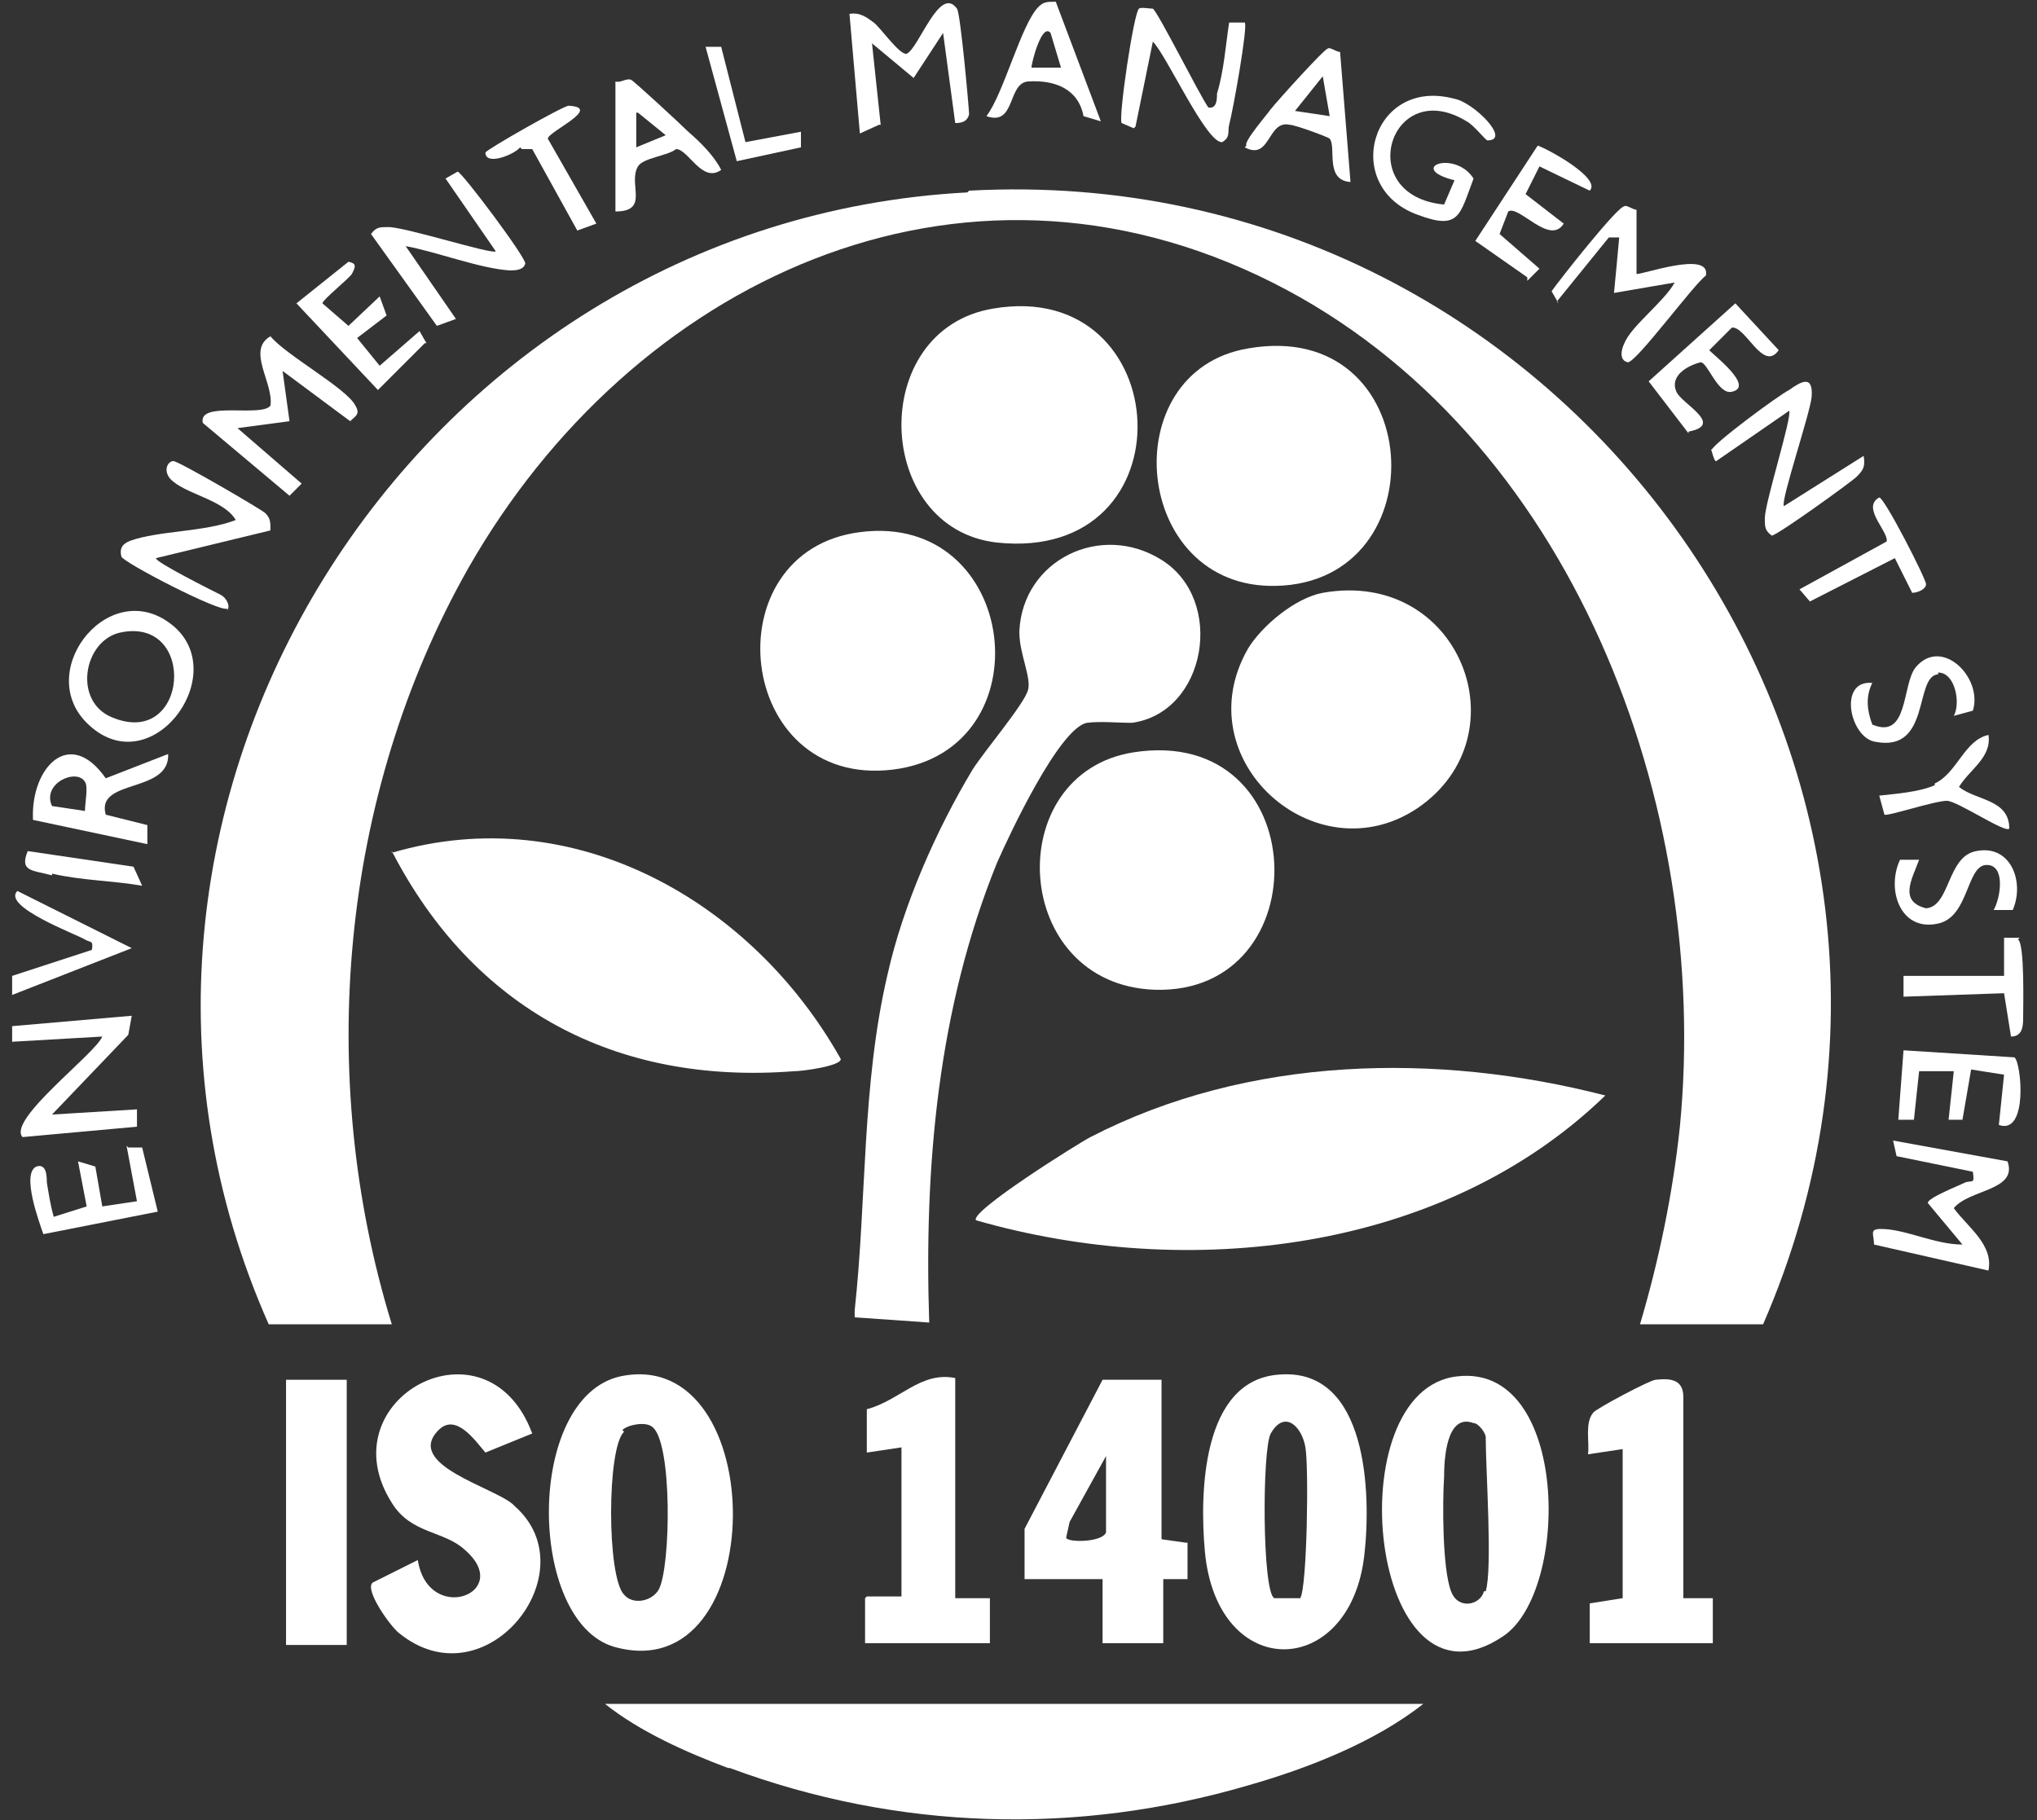 <?xml version="1.0" encoding="UTF-8"?>
<svg id="Layer_1" xmlns="http://www.w3.org/2000/svg" version="1.1" viewBox="0 0 117.5 105">
  <rect x="0" y="0" width="117.5" height="105" fill="#333333" stroke="none"/>
  <!-- Generator: Adobe Illustrator 29.1.0, SVG Export Plug-In . SVG Version: 2.1.0 Build 142)  -->
  <defs>
    <style>
      .st0 {
        fill: #fff;
      }
    </style>
  </defs>
  <path class="st0" d="M55.8,11.1C23.7,12.8,2.4,46.9,15.5,76.4h7.1c-4.4-14.3-3-30.5,4.4-43.6,9.4-16.5,28.3-25.6,46.4-16.5,17.3,8.7,25.3,30.2,23.5,48.7-.4,3.8-1.2,7.7-2.3,11.4h7.1c13.9-31.9-11.1-67.3-45.8-65.4Z"/>
  <path class="st0" d="M62.9,65.6c-.6.3-7,4.3-6.6,4.8,12.2,3.5,26.9,1.9,36.3-7.2-9.7-2.5-20.6-2.3-29.7,2.4Z"/>
  <path class="st0" d="M58.8,36.5c0,1.2.7,2.6.5,3.3-.2.8-2.5,3.5-3.2,4.6-2.1,3.5-4,7.8-4.9,11.8-1.5,6.4-1.2,13-1.9,19.4v.4c.1,0,4.3.3,4.3.3-.3-9,.5-18.1,3.9-26.5.7-1.6,3.6-7.8,5.2-8.1.8-.1,1.7,0,2.6,0,4.3-.6,5.4-7.1,1.7-9.4-3.5-2.2-8,0-8.2,4.1Z"/>
  <path class="st0" d="M42.1,102c9.7,3.6,20,3.9,29.9,1,3.5-1,7.3-2.5,10.1-4.7h-47.2c2,1.6,4.7,2.8,7.1,3.7Z"/>
  <path class="st0" d="M22.6,49.1c4.7,9.1,12.9,13.5,23.2,12.7.5,0,2.7-.3,2.7-.7-5.1-9.1-15.4-15-25.9-11.9Z"/>
  <path class="st0" d="M57.3,17.8c-7.3,1.2-6.9,12.7.2,13.5,11.3,1.2,10.4-15.3-.2-13.5Z"/>
  <path class="st0" d="M72,20.1c-7.8,1.3-6.7,13.9,1.6,13.7,9.5-.2,8.7-15.5-1.6-13.7Z"/>
  <path class="st0" d="M49.6,30.7c-8.6,1.1-7.2,14.8,1.9,13.7,8.9-1.1,7.3-14.9-1.9-13.7Z"/>
  <path class="st0" d="M76.3,34.2c-1.6.3-3.5,1.9-4.3,3.2-3.7,6.4,3.9,13.2,9.8,9.2,6.1-4.2,2.4-13.8-5.5-12.4Z"/>
  <path class="st0" d="M65.4,43.4c-7.7,1.2-7.1,13.4,1.2,13.7,9.6.3,9.2-15.3-1.2-13.7Z"/>
  <path class="st0" d="M35.8,79.4c-5.5,1.2-5.4,14.1-.4,15.6,9.1,2.6,9.1-17.4.4-15.6ZM35.9,82.5c.3-.3,1.3-.5,1.7-.2,1.2.8,1.1,8.1.4,9.4-.4.7-1.5.9-2,.3-1-1-1-8.5,0-9.4Z"/>
  <path class="st0" d="M84.1,79.4c-7.1.7-5.1,20.2,2.6,15,3.9-2.6,3.8-15.7-2.6-15ZM85.6,91.8c-.2.8-1.5,1.1-1.9,0-.5-1.3-.5-5.1-.4-6.6,0-.9.1-3.7,1.7-3.1.3,0,.7.6.7.8,0,1.9.4,7.6,0,8.9Z"/>
  <path class="st0" d="M69.5,89.5c.7,7.6,8.4,7.4,9.2.2.4-3.5.2-10.8-4.9-10.4-4.5.3-4.6,6.9-4.3,10.2ZM75.3,83.5c.2,1.1.1,8.1-.3,8.7h-1.5c-.7-.4-.7-8.6-.2-9.5.8-1.4,1.8-.4,2,.8Z"/>
  <path class="st0" d="M29.6,86.8c-1.1-1-6.3-2.3-4.3-4.3,1-1,2.1.6,2.7,1.3l2.7-1.1c-2.6-7-11.9-2-8.1,4,1.1,1.8,3,1.6,4.2,2.7,2.9,2.5-2.1,4.4-2.7.6l-2.6,1.3c-.5.4,1,2.5,1.5,2.9,5,4.1,11-3.5,6.7-7.3Z"/>
  <path class="st0" d="M68.4,89l-1.4-.2v-9.2h-3.4s-4.5,8.6-4.5,8.6v2.9c-.1,0,4.5,0,4.5,0v3.7s3.5,0,3.5,0v-3.7s1.4,0,1.4,0v-2.1ZM63.8,88.4c-.2.6-2.3.6-2.3.3l.2-.9,2.1-3.8v4.5Z"/>
  <path class="st0" d="M97.1,80.6c0-1-.7-1.1-1.6-1-.3,0-3.5,1.7-3.6,1.9-.5.6-.2,1.7-.3,2.4l2-.3v8.6l-1.9.3v2.3c-.1,0,7.1,0,7.1,0v-2.6s-1.7,0-1.7,0v-11.7Z"/>
  <path class="st0" d="M49.9,92.2v2.6h7.2v-2.6s-2,0-2,0v-12.7c-2-.4-3.2,1.3-5.1,1.8v2.5s2-.3,2-.3v8.6h-2Z"/>
  <rect class="st0" x="16.5" y="79.6" width="3.5" height="15.3"/>
  <path class="st0" d="M89.8,17.4l3-3.7h.6c0,.1-.3,3.2-.3,3.2l3.5-.6c-.6,1.1-2.5,2.5-2.9,3.5-.2.4-.3,1,.2,1.1.5,0,3.8-4.5,4.5-5,.3-1.5-3.8,0-4-.1v-3.7c-.2,0-.6-.3-.7-.2-.4,0-3.7,4.2-4.2,4.9l.4.7Z"/>
  <path class="st0" d="M50.8,7.2l-.5-4.7,2.4,2,1.7-2.6.7,5.2c.4,0,.7-.1.8-.5,0-.3-.5-5.9-.7-6.1-1-1.4-2.2,2.3-2.9,2.6-.4.1-1.5-1.5-1.9-1.8-.4-.3-.8-.6-1.4-.5l.6,6.9,1.1-.5Z"/>
  <path class="st0" d="M109.2,65.8l.2.9,4.4.9c.1.7,0,.5-.4.6-.4.2-2.2.9-2.2,1.2l2,2.4c-1.6,0-3.3-.9-4.7-.9-.7,0-.4.3-.4.9l6.6,1.5c.3-1.5-1.2-2.5-2-3.6.9-1.1,3.7-1,3.1-2.7l-6.6-1.2Z"/>
  <path class="st0" d="M16.7,28.6l.7-.7-3.7-3.2,3-.4-.4-2.9,3.9,2.9c.3-.3.6-.4.3-.9-.5-1-4-2.9-4.9-4-1.4.8.2,2.7,0,4-.5.7-4.2-.3-3.9,1l5,4.2Z"/>
  <path class="st0" d="M10.1,36.2c-3.6-3.2-8.2,2.4-5.1,5.5,3.6,3.6,8.3-2.6,5.1-5.5ZM6.5,41.4c-2.3-.9-1.7-4.4.4-4.9,4.5-1,4,6.7-.4,4.9Z"/>
  <path class="st0" d="M26.3,18.4l-2.9-4.2c1.7.3,4.3,1.3,6,1.4.3,0,.8,0,.9-.4,0-.4-3.6-5.2-3.9-5.3l-.7.4,2.9,4.2c-.2.2-5.2-1.4-6.2-1.4-.5,0-.7,0-1,.4l3.8,5.3,1.1-.4Z"/>
  <path class="st0" d="M98.7,25.9s.2.8.3.7l4.2-2.9c.2.3-1.4,5.3-1.4,6.2,0,.5,0,.7.4,1,.3,0,4.6-3.1,4.9-3.4.4-.4.5-.6.4-1.2l-4.6,2.9c-.2-.3,1.5-5.3,1.6-6.3.1-1.3-.6-.9-1.3-.4-.6.3-4.4,3.1-4.5,3.5Z"/>
  <path class="st0" d="M65.5,7.3l1-4.9c.8.8,3.1,5.9,4,5.8.5-.3.3-.6.4-1,.2-.7,1.1-5.7.9-5.9h-.9c-.2,1.3-.3,2.8-.7,4.1,0,.3,0,.9-.5.8-.5-.7-2.9-5.5-3.2-5.7-.2,0-.7-.1-.8,0-.3.2-1.2,6.3-1,6.6l.7.3Z"/>
  <path class="st0" d="M7.9,64l-4.9.3,4.4-4.6.2-1.1-6.9.6v.9s5.2-.3,5.2-.3c-.4,1-5.5,4.8-4.6,5.8l6.6-.6v-.9Z"/>
  <path class="st0" d="M13.1,35.2c.2-.2,0-.7-.4-.9-.4-.2-3.8-1.9-3.7-2.1l6.6-1.6c0-.5,0-.7-.3-1-.2-.2-5-3-5.3-3-.3,0-.6.5-.2,1,.8.9,3.1,1.2,3.8,2.4-1.8.7-4.4.6-6.1,1.2-.5.2-.6.5-.5.9,0,.3,5.8,3.3,6.1,3Z"/>
  <path class="st0" d="M1.9,47.3l6.6,1.4v-1.1s-2.4-.6-2.4-.6c-.6-2.1,3.7-1.2,3.6-3.5l-3.6,1.4c-2.1-3-4.3-.6-4.2,2.3ZM5,46.8l-2-.3c-.6-1.3,1.4-2.2,1.9-1.4.2.3,0,1.2,0,1.7Z"/>
  <path class="st0" d="M81.8,12.4c2.4.9,2.4,0,3.2-2.1-1.1-1.7-3.9-.6-1.1.1l-.6,1.4c-5.3-.5-3.1-7.5,1.3-4.8.4.2,1.1,1.1,1.2,1.1,1.4,0-.8-2.2-1.9-2.4-4.8-1.3-6.6,5.1-2.1,6.7Z"/>
  <path class="st0" d="M36.8,9.6c.3-.5,1.7-.6,2.2-1,.7,0,1.5,2,2.6,1.2-.4-.8-1.2-1.6-1.9-2.2-.4-.4-3.1-2.9-3.3-3-.3-.1-.6.2-.9.1v7.5c2,0,.7-1.6,1.3-2.6ZM36.8,6.5l1.6,1.3-1.7.7v-2Z"/>
  <path class="st0" d="M59.3,4.7c1.5-.1,2.9.4,3.2,2l1,.3L60.9.1c-.5,0-.7,0-1,.3-1,1-2,5-3,6.3,1.7.6,1.2-1.9,2.4-2ZM60.6,1.9l.6,2h-1.7c0-.3.6-2.6,1.1-2Z"/>
  <path class="st0" d="M71.8,8.5c1.5.8,1.3-1.6,2.6-1.3.3,0,2.2.7,2.3.8.4.5-.3,2.4,1.2,2.5l-.6-7.5c-.2,0-.6-.3-.7-.2-.2,0-2.9,3-3.3,3.5-.2.3-1.6,1.9-1.4,2.1ZM76.3,4.4l.4,2.3-2-.3,1.6-2Z"/>
  <path class="st0" d="M109.8,60.6l-.3,4h.9s.3-2.8.3-2.8h2s-.3,2.8-.3,2.8h.8s.5-2.9.5-2.9l1.9.3-.3,2.9c1.7.6,1.3-3.6.9-3.9l-6.3-.4Z"/>
  <path class="st0" d="M88.1,16.2l.7-.7-2.3-2,.5-1.3c.6-.4,2.4,2,3.2.7l-2.2-1.7.8-1.6,2.9,1.4c.7-.7-2.4-2.4-3-2.6l-3.6,5.5,3,2.1Z"/>
  <path class="st0" d="M7.3,66.1l.6,3.2-2,.3-.4-2.3-1-.3.5,2.6-1.9.6c-.2-.7-.3-1.4-.4-2,0-.3,0-1.1-.6-.9-.9.4.2,3.3.4,3.9l6.6-1.3-.9-3.7h-.8Z"/>
  <path class="st0" d="M24.6,19.8l-.4-.7-2.3,2-1.3-1.6,1.7-1.3-.4-1.1-1.8,1.7-1.5-1.3c0-.2,1.5-1.4,1.7-1.7.2-.4.3-.6-.2-.7l-3,2.4,4.7,5,2.7-2.7Z"/>
  <path class="st0" d="M97.4,24.9c2.1-.4-.4-1.6-.7-2.3-.4-.9.6-1.5,1.4-1.7.4,0,1,1.9,1.8,1.7,1.4-.3-1.3-2.3-1.3-2.4l1.3-1.3c.8-.1,1.8,2.6,2.7,1.3l-2.5-2.7-5,4.5,2.3,3Z"/>
  <path class="st0" d="M116.1,52.5c.7-1.6-.1-3.8-2.1-3.4-1.7.3-1.5,3.2-2.9,3.3-1.6-.4-.8-1.7-.4-2.8h-1.1c-.8,1.7,0,4.1,2.1,3.7,1.9-.3,1.7-3.4,2.9-3.4,1.1,0,.8,1.9.4,2.6h1.1Z"/>
  <path class="st0" d="M111.8,38.8c1,0,1.3,1.8.9,2.5l1.1-.3c.6-1.9-1.8-4.3-3.3-2.5-.8,1-.4,4.2-2.5,3.3-.3-.8-.4-1.6,0-2.4-2-.2-1.3,3.2.2,3.4,3.2.6,2.2-3.8,3.6-3.9Z"/>
  <path class="st0" d="M1,51.4c-.9.9,3.4,2.5,3.9,2.8.3.2.5,0,.4.6l-4.6,1.5v1.1s6.9-2.7,6.9-2.7l-6.6-3.3Z"/>
  <path class="st0" d="M116.5,54.1h-.9c0-.1,0,2.2,0,2.2h-5.8v1.2s5.8-.2,5.8-.2l.4,2.5c.6,0,.7-.5.7-1,0-.7.1-4.4-.3-4.6Z"/>
  <path class="st0" d="M108.9,31.2l-5.1,2.8.6.7,4.9-2.5,1,2c.3,0,.8-.2.8-.5,0-.3-2.4-5-2.7-5-1.1.6.7,2.1.4,2.6Z"/>
  <path class="st0" d="M111.6,45.3c-.9.4-2.3.5-3.2.6l.3,1.1c.2.1,2.9-.8,3.6-.8.6,0,3.4,1.9,3.6,1.6,0-1.7-1.9-1.6-2.9-2.4.6-1,1.9-1.7,1.7-3-1.4.3-1.8,2.2-3.1,2.8Z"/>
  <path class="st0" d="M30.1,8.6h.6s2.6,4.7,2.6,4.7l1.1-.4-2.8-4.9c0-.4,3.2-1.8,1.2-1.9-.3,0-4.7,2.5-4.8,2.7,0,.8,1.7.1,2-.3Z"/>
  <polygon class="st0" points="46.2 8.5 46.2 7.6 43 8.2 41.6 2.7 40.7 2.7 42.5 9.3 46.2 8.5"/>
  <path class="st0" d="M3,50.4c1.7.4,3.5.4,5.2.7l-.5-1.1-6.1-.9c-.5,1.2.3,1.1,1.4,1.4Z"/>
</svg>